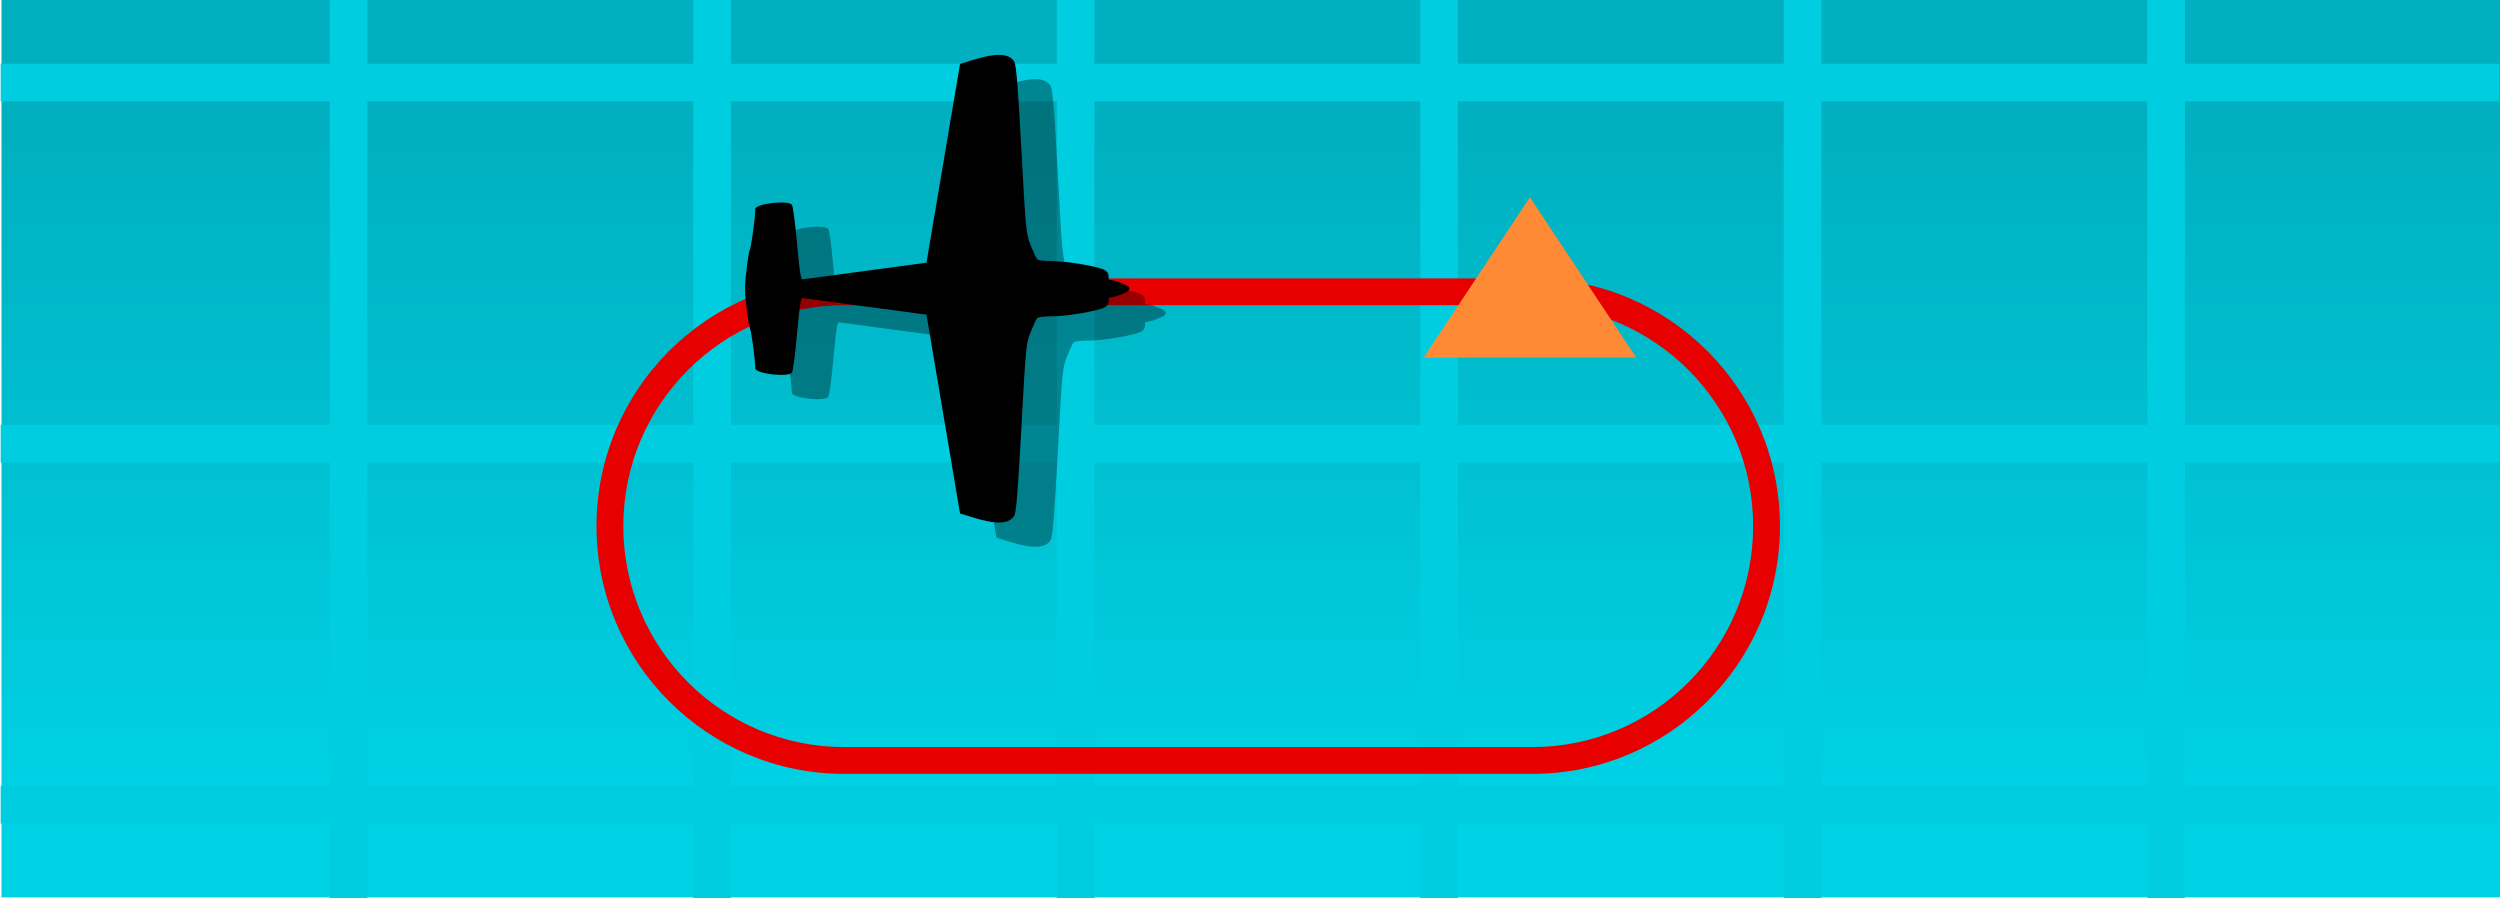 <svg viewBox="0 0 2059 740" xmlns="http://www.w3.org/2000/svg" fill-rule="evenodd" clip-rule="evenodd" stroke-linejoin="round" stroke-miterlimit="2"><path fill="url(#_Linear1)" d="M3163 1986h2570v2119H3163z" transform="matrix(.801 0 0 .349 -2532.326 -693.55)"/><path fill="#00cee0" d="M.53 52.482h2058v31H.53z"/><path fill="#00cee0" d="M1799.488 0v740h-31V0zM901.348 0v740h-31V0z"/><path fill="#00cee0" d="M.53 349.932h2058v31H.53z"/><path fill="#00cee0" d="M1500.108 0v740h-31V0zM601.958 0v740h-31V0z"/><path fill="#00cee0" d="M.53 647.382h2058v31H.53z"/><path fill="#00cee0" d="M1200.728 0v740h-31V0zM302.578 0v740h-31V0z"/><g><path d="M1261.354 229.288h.572c112.607 0 204.038 91.42 204.038 204.038 0 112.617-91.43 204.048-204.038 204.048H695.323c-112.618 0-204.049-91.43-204.049-204.048 0-112.617 91.431-204.038 204.049-204.038h566.031zm0 386.01H1261.927c100.435 0 181.971-81.537 181.971-181.972s-81.536-181.972-181.94-181.972H695.323c-100.435 0-181.972 81.537-181.972 181.972s81.537 181.972 181.972 181.972h566.031z" fill="#e80000"/></g><g><path d="M1260.042 162.48l87.5 132h-175l87.5-132z" fill="#ff8a36"/></g><g><path d="M960.046 257.765c-.013-1.743-1.224-2.776-10.902-6.25-1.146-.426-6.018-1.253-6.018-1.253s-.145-2.776-.145-3.5c0-1.394-1.25-3.267-2.791-4.21-4.78-2.93-31.088-7.502-43.202-7.502-7.518.013-12.022-.607-12.943-1.77-.764-.98-3.134-6.095-5.241-11.363-3.713-9.273-3.937-11.61-7.598-78.787-2.896-53.179-4.253-69.928-5.885-72.433-4.49-6.935-14.866-7.296-34.499-1.188l-10.138 3.151-27.639 163.733-102.626 13.74-1.04-3.629c-.566-2.001-2.067-15.432-3.344-29.856-1.277-14.425-3.002-27.042-3.845-28.049-3.397-4.003-30.127-.852-30.127 3.564 0 6.948-3.529 32.672-4.661 34.015-.803.969-3.845 23.064-3.845 31.587s3.042 30.618 3.845 31.587c1.132 1.343 4.661 27.067 4.661 34.015 0 4.416 26.73 7.567 30.127 3.564.843-1.008 2.568-13.624 3.845-28.049 1.277-14.424 2.778-27.855 3.344-29.856l1.04-3.629 102.626 13.74 27.639 163.733 10.138 3.15c19.633 6.11 30.009 5.747 34.499-1.187 1.632-2.505 2.989-19.255 5.885-72.433 3.661-67.177 3.872-69.502 7.598-78.787 2.107-5.268 4.477-10.382 5.24-11.364.922-1.162 5.426-1.782 12.944-1.769 12.114 0 38.422-4.571 43.202-7.503 1.54-.942 2.791-2.815 2.791-4.21 0-.723.132-3.46.132-3.46s4.885-.84 6.03-1.24c9.666-3.487 10.89-4.559 10.903-6.302z" fill-opacity=".35" fill-rule="nonzero"/><path d="M930.046 237.765c-.013-1.743-1.224-2.776-10.902-6.25-1.146-.426-6.018-1.253-6.018-1.253s-.145-2.776-.145-3.5c0-1.394-1.25-3.267-2.791-4.21-4.78-2.93-31.088-7.502-43.202-7.502-7.518.013-12.022-.607-12.943-1.77-.764-.98-3.134-6.095-5.241-11.363-3.713-9.273-3.937-11.61-7.598-78.787-2.896-53.179-4.253-69.928-5.885-72.433-4.49-6.935-14.866-7.296-34.499-1.188l-10.138 3.151-27.639 163.733-102.626 13.74-1.04-3.629c-.566-2.001-2.067-15.432-3.344-29.856-1.277-14.425-3.002-27.042-3.845-28.049-3.397-4.003-30.127-.852-30.127 3.564 0 6.948-3.529 32.672-4.661 34.015-.803.969-3.845 23.064-3.845 31.587s3.042 30.618 3.845 31.587c1.132 1.343 4.661 27.067 4.661 34.015 0 4.416 26.73 7.567 30.127 3.564.843-1.008 2.568-13.624 3.845-28.049 1.277-14.424 2.778-27.855 3.344-29.856l1.04-3.629 102.626 13.74 27.639 163.733 10.138 3.15c19.633 6.11 30.009 5.747 34.499-1.187 1.632-2.505 2.989-19.255 5.885-72.433 3.661-67.177 3.872-69.502 7.598-78.787 2.107-5.268 4.477-10.382 5.24-11.364.922-1.162 5.426-1.782 12.944-1.769 12.114 0 38.422-4.571 43.202-7.503 1.54-.942 2.791-2.815 2.791-4.21 0-.723.132-3.46.132-3.46s4.885-.84 6.03-1.24c9.666-3.487 10.89-4.559 10.903-6.302z" fill-rule="nonzero"/></g><defs><linearGradient id="_Linear1" x1="0" y1="0" x2="1" y2="0" gradientUnits="userSpaceOnUse" gradientTransform="matrix(0 -1577.8 688.081 0 5049.25 3887.37)"><stop offset="0" stop-color="#00d2e5"/><stop offset="1" stop-color="#00b0c0"/></linearGradient></defs></svg>